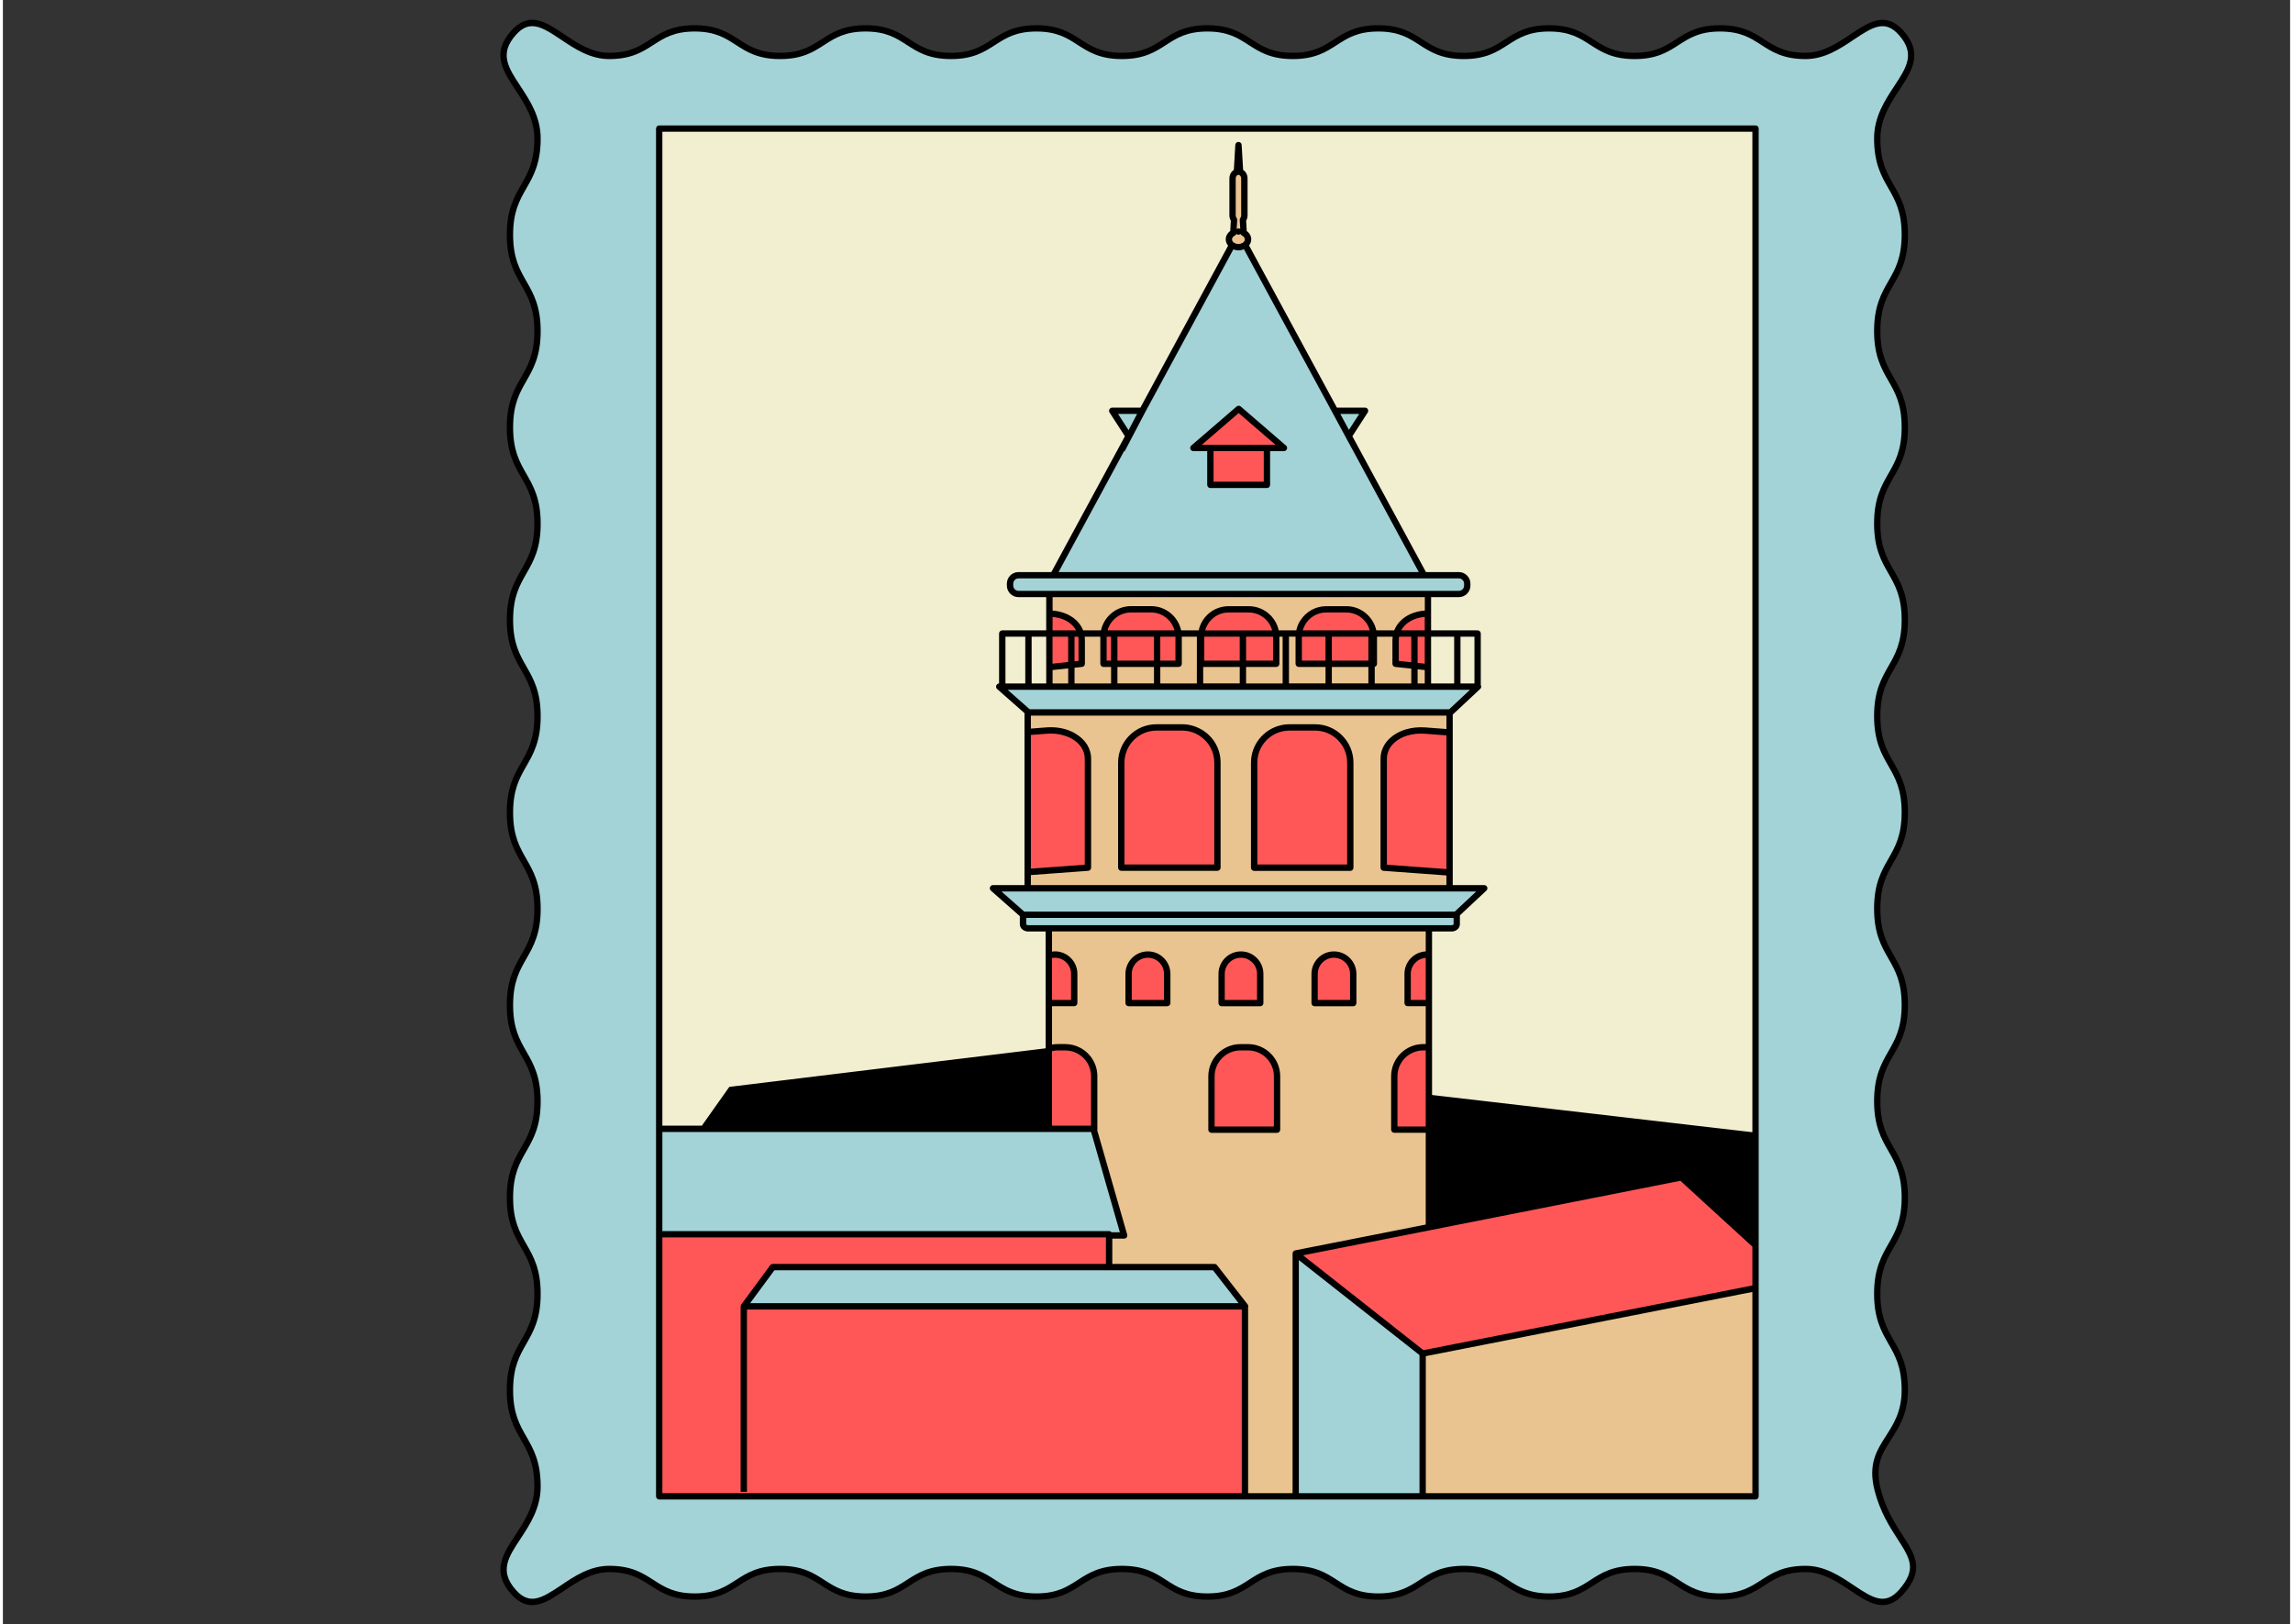 <svg xmlns="http://www.w3.org/2000/svg" xmlns:xlink="http://www.w3.org/1999/xlink" width="559" zoomAndPan="magnify" viewBox="0 0 419.25 297.75" height="396" preserveAspectRatio="xMidYMid meet" version="1.0"><rect x="0" y="0" width="419.25" height="297.75" fill="#333333" stroke="none"/><path fill="#a3d3d7" d="M 347.984 291.863 C 342.785 297.723 338.266 287.66 330.434 287.66 C 322.602 287.66 322.602 292.719 314.77 292.719 C 306.938 292.719 306.938 287.66 299.105 287.66 C 291.273 287.66 291.273 292.719 283.441 292.719 C 275.613 292.719 275.613 287.66 267.781 287.66 C 259.949 287.66 259.949 292.719 252.117 292.719 C 244.285 292.719 244.285 287.66 236.453 287.66 C 228.621 287.66 228.621 292.719 220.789 292.719 C 212.957 292.719 212.957 287.66 205.125 287.66 C 197.297 287.66 197.297 292.719 189.465 292.719 C 181.633 292.719 181.633 287.66 173.801 287.66 C 165.969 287.66 165.969 292.719 158.137 292.719 C 150.305 292.719 150.305 287.66 142.473 287.66 C 134.641 287.66 134.641 292.719 126.809 292.719 C 118.98 292.719 118.98 287.66 111.141 287.66 C 103.305 287.66 98.785 297.727 93.586 291.871 C 87.727 285.266 98 281.367 98 272.539 C 98 263.711 92.945 263.711 92.945 254.887 C 92.945 246.059 98 246.059 98 237.234 C 98 228.406 92.945 228.406 92.945 219.586 C 92.945 210.754 98 210.754 98 201.934 C 98 193.105 92.945 193.105 92.945 184.281 C 92.945 175.453 98 175.453 98 166.629 C 98 157.809 92.945 157.809 92.945 148.98 C 92.945 140.148 98 140.148 98 131.328 C 98 122.5 92.945 122.5 92.945 113.676 C 92.945 104.848 98 104.848 98 96.02 C 98 87.191 92.945 87.191 92.945 78.363 C 92.945 69.531 98 69.531 98 60.703 C 98 51.875 92.945 51.875 92.945 43.047 C 92.945 34.219 98 34.219 98 25.391 C 98 16.562 87.727 12.656 93.586 6.055 C 98.785 0.195 103.305 10.254 111.137 10.254 C 118.969 10.254 118.969 5.199 126.797 5.199 C 134.629 5.199 134.629 10.254 142.461 10.254 C 150.293 10.254 150.293 5.199 158.125 5.199 C 165.957 5.199 165.957 10.254 173.789 10.254 C 181.621 10.254 181.621 5.199 189.453 5.199 C 197.285 5.199 197.285 10.254 205.113 10.254 C 212.945 10.254 212.945 5.199 220.777 5.199 C 228.609 5.199 228.609 10.254 236.441 10.254 C 244.273 10.254 244.273 5.199 252.105 5.199 C 259.938 5.199 259.938 10.254 267.77 10.254 C 275.602 10.254 275.602 5.199 283.43 5.199 C 291.262 5.199 291.262 10.254 299.094 10.254 C 306.926 10.254 306.926 5.199 314.758 5.199 C 322.59 5.199 322.59 10.254 330.426 10.254 C 338.258 10.254 342.785 0.188 347.984 6.047 C 353.84 12.648 343.57 16.551 343.57 25.379 C 343.57 34.207 348.625 34.207 348.625 43.031 C 348.625 51.859 343.57 51.859 343.57 60.68 C 343.57 69.512 348.625 69.512 348.625 78.332 C 348.625 87.16 343.57 87.16 343.57 95.984 C 343.57 104.812 348.625 104.812 348.625 113.637 C 348.625 122.465 343.57 122.465 343.57 131.285 C 343.57 140.109 348.625 140.109 348.625 148.938 C 348.625 157.766 343.57 157.766 343.57 166.59 C 343.57 175.418 348.625 175.418 348.625 184.242 C 348.625 193.07 343.57 193.07 343.57 201.898 C 343.57 210.727 348.625 210.727 348.625 219.555 C 348.625 228.383 343.57 228.383 343.57 237.211 C 343.57 246.039 348.625 246.039 348.625 254.871 C 348.625 263.699 341.465 264.598 343.648 273.156 C 346.195 283.145 353.848 285.262 347.984 291.863 Z M 347.984 291.863 " fill-opacity="1" fill-rule="nonzero"/><path fill="#f2eed0" d="M 221.336 82.129 L 218.215 82.129 L 226.52 74.969 L 234.82 82.129 L 231.699 82.129 L 231.699 88.898 L 221.336 88.898 Z M 321.258 23.578 L 321.258 274.336 L 260.246 274.336 L 260.246 248.152 L 248.336 238.77 L 240.992 232.988 L 236.969 229.82 L 236.969 274.336 L 120.305 274.336 L 120.305 226.285 L 202.773 226.285 L 202.773 226.512 L 205.527 226.512 L 199.914 206.961 L 120.305 206.961 L 120.305 23.578 Z M 184.613 107.352 C 184.613 108.207 185.305 108.898 186.156 108.898 L 266.867 108.898 C 267.723 108.898 268.414 108.207 268.414 107.352 L 268.414 107.004 C 268.414 106.148 267.723 105.457 266.867 105.457 L 260.5 105.457 L 246.691 79.953 L 249.688 75.309 L 244.176 75.309 L 227.711 44.906 C 227.395 45.164 226.961 45.32 226.484 45.32 C 226.031 45.32 225.617 45.176 225.305 44.941 L 208.855 75.316 L 203.344 75.316 L 206.34 79.961 L 192.531 105.465 L 186.164 105.465 C 185.309 105.465 184.617 106.156 184.617 107.008 L 184.613 107.008 Z M 182.637 125.887 L 188 130.625 L 265.328 130.625 L 270.395 125.887 Z M 227.711 239.508 L 222.098 232.312 L 141.125 232.312 L 135.82 239.508 Z M 271.543 162.859 L 181.5 162.859 L 187 167.719 L 187 169.441 C 187 169.863 187.414 170.203 187.93 170.203 L 265.566 170.203 C 266.078 170.203 266.496 169.863 266.496 169.441 L 266.496 167.578 Z M 271.543 162.859 " fill-opacity="1" fill-rule="nonzero"/><path fill="#e9c490" d="M 261.391 225 L 242.25 228.777 L 236.969 229.82 L 236.969 274.34 L 225.281 274.34 L 225.281 239.508 L 227.699 239.508 L 222.09 232.312 L 202.781 232.312 L 202.781 226.52 L 205.535 226.52 L 199.961 207.125 L 199.914 206.965 L 191.723 206.965 L 191.723 170.203 L 261.391 170.203 Z M 265.184 162.859 L 187.848 162.859 L 187.848 159.887 L 198.887 159.082 L 198.887 139.098 C 198.887 135.93 195.488 133.629 191.301 133.949 L 187.844 134.211 L 187.844 130.629 L 265.176 130.629 L 265.176 134.32 C 264.961 134.281 264.734 134.262 264.516 134.246 L 260.68 133.953 C 256.492 133.637 253.098 135.938 253.098 139.105 L 253.098 159.086 L 265.176 159.969 L 265.176 162.859 Z M 222.625 139.824 C 222.625 136.262 219.738 133.367 216.176 133.367 L 211.453 133.367 C 207.891 133.367 205 136.262 205 139.824 L 205 159.082 L 222.625 159.082 Z M 246.988 139.824 C 246.988 136.262 244.094 133.367 240.531 133.367 L 235.812 133.367 C 232.246 133.367 229.359 136.262 229.359 139.824 L 229.359 159.082 L 246.988 159.082 Z M 261.211 125.887 L 191.828 125.887 L 191.828 122.324 L 197.754 121.695 L 197.754 117.324 C 197.754 114.543 195.191 112.523 191.828 112.492 L 191.828 108.906 L 261.215 108.906 L 261.215 112.492 C 257.855 112.52 255.289 114.535 255.289 117.324 L 255.289 121.695 L 261.215 122.324 Z M 215.508 116.758 C 215.508 113.973 213.254 111.711 210.473 111.711 L 206.781 111.711 C 204 111.711 201.734 113.965 201.734 116.758 L 201.734 121.695 L 215.508 121.695 Z M 233.402 116.758 C 233.402 113.973 231.148 111.711 228.367 111.711 L 224.676 111.711 C 221.895 111.711 219.641 113.965 219.641 116.758 L 219.641 121.695 L 233.41 121.695 Z M 251.297 116.758 C 251.297 113.973 249.043 111.711 246.254 111.711 L 242.566 111.711 C 239.781 111.711 237.523 113.965 237.523 116.758 L 237.523 121.695 L 251.293 121.695 Z M 224.73 43.891 C 224.73 43.379 225.066 42.93 225.566 42.676 C 225.559 42.68 225.547 42.68 225.535 42.688 L 225.676 40.309 C 225.508 40.09 225.402 39.805 225.402 39.484 L 225.402 32.719 C 225.402 32.145 225.738 31.656 226.191 31.535 L 226.484 26.598 L 226.773 31.535 C 227.227 31.66 227.562 32.145 227.562 32.719 L 227.562 39.48 C 227.562 39.797 227.461 40.082 227.293 40.305 L 227.43 42.688 C 227.418 42.68 227.406 42.68 227.395 42.676 C 227.902 42.926 228.238 43.379 228.238 43.891 C 228.238 44.293 228.035 44.652 227.711 44.914 C 227.391 45.168 226.961 45.324 226.484 45.324 C 226.023 45.324 225.617 45.18 225.305 44.949 C 224.957 44.68 224.73 44.309 224.73 43.891 Z M 226.484 42.453 C 226.488 42.453 226.488 42.453 226.484 42.453 C 226.488 42.453 226.488 42.453 226.484 42.453 Z M 307.953 238.777 L 261.391 247.938 L 260.246 248.164 L 260.246 274.348 L 321.266 274.348 L 321.266 236.168 Z M 307.953 238.777 " fill-opacity="1" fill-rule="nonzero"/><path fill="#ff5757" d="M 211.461 133.367 L 216.176 133.367 C 219.746 133.367 222.633 136.258 222.633 139.824 L 222.633 159.082 L 205.004 159.082 L 205.004 139.824 C 205.004 136.258 207.891 133.367 211.461 133.367 Z M 198.887 139.098 C 198.887 135.938 195.488 133.629 191.305 133.941 L 187.855 134.203 L 187.855 159.887 L 198.895 159.074 Z M 265.184 134.316 C 264.969 134.281 264.742 134.258 264.52 134.238 L 260.688 133.949 C 256.496 133.629 253.105 135.938 253.105 139.105 L 253.105 159.086 L 265.184 159.977 Z M 229.359 139.824 L 229.359 159.082 L 246.988 159.082 L 246.988 139.824 C 246.988 136.258 244.098 133.367 240.531 133.367 L 235.812 133.367 C 232.246 133.367 229.359 136.258 229.359 139.824 Z M 215.508 116.758 C 215.508 113.973 213.25 111.711 210.465 111.711 L 206.777 111.711 C 203.992 111.711 201.734 113.973 201.734 116.758 L 201.734 121.695 L 215.504 121.695 L 215.504 116.758 Z M 197.754 121.695 L 197.754 117.32 C 197.754 114.531 195.188 112.52 191.828 112.492 L 191.828 122.324 Z M 261.211 112.492 C 257.852 112.523 255.281 114.535 255.281 117.32 L 255.281 121.695 L 261.211 122.324 Z M 233.402 116.758 C 233.402 113.973 231.145 111.711 228.359 111.711 L 224.672 111.711 C 221.887 111.711 219.629 113.973 219.629 116.758 L 219.629 121.695 L 233.398 121.695 Z M 251.297 116.758 C 251.297 113.973 249.039 111.711 246.254 111.711 L 242.566 111.711 C 239.781 111.711 237.523 113.973 237.523 116.758 L 237.523 121.695 L 251.293 121.695 Z M 221.336 88.898 L 231.699 88.898 L 231.699 82.129 L 234.82 82.129 L 226.52 74.969 L 218.215 82.129 L 221.336 82.129 Z M 307.664 215.852 L 261.391 224.996 L 242.258 228.777 L 236.977 229.824 L 240.996 232.992 L 248.34 238.777 L 260.25 248.156 L 261.395 247.93 L 307.961 238.77 L 321.266 236.156 L 321.266 228.301 Z M 135.82 239.508 L 141.125 232.312 L 202.785 232.312 L 202.785 226.285 L 120.305 226.285 L 120.305 274.34 L 228.039 274.34 L 228.039 239.508 Z M 228.238 192.004 L 226.852 192.004 C 223.914 192.004 221.535 194.391 221.535 197.324 L 221.535 207.117 L 233.555 207.117 L 233.555 197.324 C 233.555 194.391 231.18 192.004 228.238 192.004 Z M 191.723 206.961 L 199.914 206.961 L 199.961 207.117 L 200.043 207.117 L 200.043 197.324 C 200.043 195.273 198.883 193.488 197.184 192.605 C 196.453 192.223 195.617 192.004 194.734 192.004 L 193.344 192.004 C 192.781 192.004 192.242 192.094 191.73 192.254 L 191.73 206.961 Z M 255.039 197.328 L 255.039 207.125 L 261.391 207.125 L 261.391 192.012 L 260.359 192.012 C 257.422 192.004 255.039 194.391 255.039 197.328 Z M 230.477 178.551 C 230.477 176.594 228.891 175.012 226.938 175.012 C 224.984 175.012 223.398 176.598 223.398 178.551 L 223.398 183.91 L 230.48 183.91 L 230.48 178.551 Z M 206.348 178.551 L 206.348 183.91 L 213.43 183.91 L 213.43 178.551 C 213.43 176.594 211.844 175.012 209.891 175.012 C 207.934 175.004 206.348 176.594 206.348 178.551 Z M 196.379 178.551 C 196.379 176.594 194.793 175.012 192.832 175.012 C 192.445 175.012 192.066 175.074 191.723 175.188 L 191.723 183.902 L 196.379 183.902 Z M 243.984 175.004 C 242.023 175.004 240.445 176.594 240.445 178.547 L 240.445 183.902 L 247.527 183.902 L 247.527 178.547 C 247.52 176.594 245.934 175.004 243.984 175.004 Z M 261.391 175.027 C 261.273 175.016 261.152 175.012 261.027 175.012 C 259.07 175.012 257.492 176.594 257.492 178.551 L 257.492 183.91 L 261.391 183.91 Z M 261.391 175.027 " fill-opacity="1" fill-rule="nonzero"/><path fill="#000000" d="M 321.258 22.996 L 120.305 22.996 C 119.984 22.996 119.723 23.258 119.723 23.578 L 119.723 274.34 C 119.723 274.66 119.984 274.922 120.305 274.922 L 321.258 274.922 C 321.578 274.922 321.84 274.66 321.84 274.34 L 321.84 23.578 C 321.84 23.25 321.586 22.996 321.258 22.996 Z M 120.883 24.156 L 320.68 24.156 L 320.68 207.582 L 261.965 200.758 L 261.965 170.781 L 265.562 170.781 C 266.398 170.781 267.07 170.176 267.07 169.438 L 267.07 167.82 L 271.93 163.281 C 272.102 163.121 272.16 162.863 272.074 162.645 C 271.984 162.422 271.77 162.277 271.531 162.277 L 265.758 162.277 L 265.758 131.012 L 270.789 126.312 C 270.965 126.148 271.023 125.895 270.934 125.672 C 270.922 125.648 270.91 125.633 270.898 125.609 L 270.898 116.152 C 270.898 115.832 270.637 115.57 270.32 115.57 L 261.789 115.57 L 261.789 109.484 L 266.875 109.484 C 268.047 109.484 269 108.531 269 107.359 L 269 107.008 C 269 105.836 268.047 104.883 266.875 104.883 L 260.848 104.883 L 247.363 79.984 L 250.176 75.629 C 250.293 75.449 250.297 75.223 250.199 75.039 C 250.102 74.852 249.902 74.734 249.688 74.734 L 244.523 74.734 L 228.426 45.008 C 228.68 44.68 228.824 44.293 228.824 43.891 C 228.824 43.285 228.523 42.734 228 42.355 L 227.891 40.461 C 228.059 40.172 228.152 39.828 228.152 39.48 L 228.152 32.719 C 228.152 32.055 227.832 31.469 227.336 31.156 L 227.066 26.562 C 227.047 26.258 226.793 26.02 226.484 26.02 C 226.176 26.02 225.922 26.258 225.902 26.562 L 225.637 31.148 C 225.141 31.465 224.82 32.055 224.82 32.719 L 224.82 39.48 C 224.82 39.828 224.914 40.172 225.082 40.465 L 224.973 42.355 C 224.449 42.734 224.148 43.285 224.148 43.891 C 224.148 44.309 224.305 44.715 224.582 45.051 L 208.508 74.734 L 203.344 74.734 C 203.129 74.734 202.938 74.852 202.832 75.039 C 202.727 75.223 202.738 75.449 202.855 75.629 L 205.668 79.984 L 192.184 104.883 L 186.156 104.883 C 184.984 104.883 184.031 105.836 184.031 107.008 L 184.031 107.359 C 184.031 108.531 184.984 109.484 186.156 109.484 L 191.242 109.484 L 191.242 115.57 L 183.184 115.57 C 182.863 115.57 182.602 115.832 182.602 116.152 L 182.602 125.312 C 182.375 125.324 182.172 125.469 182.09 125.684 C 182.004 125.91 182.066 126.168 182.246 126.324 L 187.262 130.746 L 187.262 134.203 C 187.262 134.211 187.262 134.215 187.262 134.215 L 187.262 159.871 C 187.262 159.875 187.262 159.883 187.262 159.883 L 187.262 162.27 L 181.492 162.27 C 181.25 162.27 181.035 162.422 180.945 162.648 C 180.859 162.875 180.922 163.133 181.102 163.289 L 186.406 167.973 L 186.406 169.438 C 186.406 170.176 187.086 170.781 187.918 170.781 L 191.133 170.781 L 191.133 192.203 L 133.156 199.27 L 128.125 206.379 L 120.883 206.379 Z M 187.93 169.625 C 187.715 169.625 187.582 169.508 187.582 169.441 L 187.574 168.297 L 265.914 168.297 L 265.914 169.441 C 265.914 169.508 265.777 169.625 265.566 169.625 Z M 192.305 175.645 C 192.48 175.617 192.652 175.594 192.832 175.594 C 194.465 175.594 195.797 176.918 195.797 178.551 L 195.797 183.328 L 192.305 183.328 Z M 192.305 192.715 C 192.648 192.641 192.988 192.586 193.34 192.586 L 194.727 192.586 C 195.5 192.586 196.23 192.766 196.91 193.121 C 198.484 193.941 199.461 195.551 199.461 197.324 L 199.461 206.379 L 192.305 206.379 Z M 268.926 126.469 L 265.102 130.043 L 188.219 130.043 L 184.176 126.469 Z M 183.77 125.305 L 183.77 116.734 L 187.406 116.734 L 187.406 125.305 Z M 209.375 75.59 L 225.547 45.723 C 225.844 45.836 226.164 45.902 226.488 45.902 C 226.84 45.902 227.176 45.824 227.488 45.703 L 243.676 75.59 L 247.16 82.039 L 247.168 82.035 L 259.535 104.883 L 193.508 104.883 L 205.523 82.699 L 205.621 82.75 Z M 206.336 78.875 L 204.414 75.891 L 207.898 75.891 Z M 226.809 41.984 C 226.734 41.93 226.645 41.891 226.547 41.879 C 226.523 41.879 226.5 41.875 226.477 41.875 C 226.355 41.875 226.246 41.918 226.152 41.984 L 226.25 40.332 C 226.258 40.195 226.215 40.055 226.129 39.945 C 226.031 39.816 225.977 39.652 225.977 39.473 L 225.977 32.719 C 225.977 32.387 226.164 32.145 226.344 32.09 C 226.391 32.078 226.438 32.055 226.477 32.035 C 226.52 32.055 226.566 32.074 226.613 32.09 C 226.793 32.145 226.977 32.387 226.977 32.719 L 226.984 39.48 C 226.984 39.652 226.93 39.82 226.832 39.949 C 226.746 40.059 226.703 40.199 226.711 40.34 Z M 226.102 42.883 C 226.188 42.965 226.305 43.023 226.43 43.035 C 226.438 43.035 226.441 43.035 226.441 43.035 L 226.484 43.035 C 226.629 43.035 226.758 42.977 226.855 42.891 C 226.906 43.012 227 43.121 227.129 43.188 C 227.453 43.348 227.652 43.609 227.652 43.883 C 227.652 44.164 227.461 44.359 227.344 44.453 C 227.109 44.633 226.793 44.727 226.473 44.727 C 226.172 44.727 225.867 44.645 225.641 44.477 C 225.512 44.383 225.297 44.18 225.297 43.891 C 225.297 43.617 225.492 43.359 225.816 43.191 C 225.961 43.129 226.047 43.012 226.102 42.883 Z M 245.152 75.891 L 248.617 75.891 L 246.73 78.82 Z M 266.875 106.043 C 267.406 106.043 267.84 106.477 267.84 107.008 L 267.84 107.359 C 267.84 107.895 267.406 108.324 266.875 108.324 L 186.164 108.324 C 185.629 108.324 185.199 107.895 185.199 107.359 L 185.199 107.008 C 185.199 106.477 185.629 106.043 186.164 106.043 Z M 261.789 116.734 L 266.02 116.734 L 266.02 125.305 L 261.789 125.305 Z M 259.32 121.539 L 259.32 116.734 L 260.629 116.734 L 260.629 121.68 Z M 260.629 122.848 L 260.629 125.305 L 259.32 125.305 L 259.32 122.715 Z M 256.316 115.57 C 256.766 114.75 257.52 114.066 258.531 113.617 C 259.164 113.34 259.871 113.172 260.629 113.105 L 260.629 115.57 Z M 255.227 122.277 L 258.16 122.586 L 258.16 125.305 L 251.461 125.305 L 251.461 122.25 C 251.699 122.18 251.879 121.965 251.879 121.703 L 251.879 116.738 L 254.75 116.738 C 254.727 116.93 254.703 117.121 254.703 117.324 L 254.703 121.703 C 254.703 122 254.93 122.25 255.227 122.277 Z M 255.871 121.172 L 255.871 117.324 C 255.871 117.121 255.887 116.93 255.918 116.734 L 258.16 116.734 L 258.16 121.418 Z M 258.066 112.555 C 258.059 112.555 258.059 112.559 258.055 112.559 C 256.586 113.207 255.539 114.281 255.039 115.57 L 251.746 115.57 C 251.688 115.305 251.605 115.047 251.512 114.793 C 251.484 114.715 251.461 114.641 251.43 114.57 C 251.383 114.461 251.32 114.355 251.27 114.25 C 250.32 112.355 248.398 111.137 246.254 111.137 L 242.566 111.137 C 240.637 111.137 238.871 112.129 237.844 113.734 C 237.766 113.852 237.691 113.953 237.625 114.078 C 237.371 114.547 237.195 115.055 237.086 115.57 L 233.863 115.57 C 233.855 115.531 233.844 115.496 233.832 115.461 C 233.242 112.945 230.969 111.137 228.367 111.137 L 224.676 111.137 C 222.992 111.137 221.41 111.879 220.336 113.184 C 219.762 113.879 219.371 114.699 219.188 115.57 L 215.969 115.57 C 215.422 113.035 213.168 111.129 210.477 111.129 L 206.789 111.129 C 204.094 111.129 201.832 113.035 201.285 115.57 L 198.012 115.57 C 197.68 114.715 197.102 113.949 196.309 113.34 C 196.219 113.27 196.121 113.211 196.027 113.148 C 195.023 112.461 193.785 112.047 192.414 111.945 L 192.414 109.484 L 260.641 109.484 L 260.641 111.938 L 260.629 111.938 C 259.703 112.008 258.844 112.219 258.066 112.555 Z M 243.598 121.117 L 243.598 116.734 L 250.297 116.734 L 250.297 121.117 Z M 250.297 122.277 L 250.297 125.301 L 243.598 125.301 L 243.598 122.277 Z M 238.273 115.57 C 238.348 115.293 238.453 115.02 238.586 114.758 C 238.609 114.715 238.621 114.672 238.645 114.629 C 239.039 113.91 239.609 113.328 240.281 112.922 C 240.961 112.512 241.746 112.293 242.566 112.293 L 246.254 112.293 C 248.051 112.293 249.664 113.363 250.363 115.02 C 250.438 115.199 250.496 115.387 250.547 115.57 Z M 237.527 122.277 L 242.441 122.277 L 242.441 125.301 L 235.738 125.301 L 235.738 116.727 L 236.945 116.727 L 236.945 121.691 C 236.945 122.023 237.203 122.277 237.527 122.277 Z M 238.109 121.117 L 238.109 116.734 L 242.438 116.734 L 242.438 121.117 Z M 220.215 121.117 L 220.215 116.734 L 226.711 116.734 L 226.715 121.117 Z M 226.715 122.277 L 226.715 125.301 L 220.016 125.301 L 220.016 122.277 Z M 220.383 115.578 C 220.527 115.047 220.773 114.547 221.098 114.105 C 221.145 114.047 221.184 113.984 221.238 113.926 C 221.25 113.914 221.254 113.902 221.266 113.898 C 222.113 112.875 223.352 112.297 224.676 112.297 L 228.367 112.297 C 230.375 112.297 232.137 113.66 232.664 115.578 Z M 232.82 116.734 L 232.82 121.117 L 227.879 121.117 L 227.879 116.734 Z M 227.879 122.285 L 233.402 122.285 C 233.723 122.285 233.984 122.023 233.984 121.703 L 233.984 116.738 L 234.578 116.738 L 234.578 125.305 L 227.879 125.305 Z M 204.297 121.117 L 204.297 116.734 L 210.996 116.734 L 210.996 121.117 Z M 210.996 122.277 L 210.996 125.301 L 204.297 125.301 L 204.297 122.277 Z M 202.484 115.57 C 203.008 113.688 204.73 112.293 206.777 112.293 L 210.465 112.293 C 212.512 112.293 214.242 113.684 214.758 115.57 Z M 192.41 122.848 L 195.273 122.547 L 195.273 125.305 L 192.41 125.305 Z M 192.402 121.68 L 192.402 116.734 L 195.266 116.734 L 195.266 121.379 Z M 192.402 115.57 L 192.41 113.117 C 193.648 113.223 194.746 113.613 195.594 114.262 C 195.609 114.273 195.629 114.293 195.641 114.305 C 196.098 114.672 196.465 115.102 196.719 115.57 Z M 196.43 116.734 L 197.113 116.734 C 197.145 116.926 197.168 117.121 197.168 117.324 L 197.168 121.172 L 196.43 121.25 Z M 196.434 122.422 L 197.812 122.277 C 198.109 122.25 198.336 122 198.336 121.703 L 198.336 117.324 C 198.336 117.129 198.324 116.93 198.301 116.734 L 201.16 116.734 L 201.16 121.695 C 201.16 121.859 201.223 122.004 201.332 122.109 C 201.438 122.215 201.582 122.285 201.746 122.285 L 203.133 122.285 L 203.133 125.305 L 196.434 125.305 Z M 202.32 121.117 L 202.32 116.734 L 203.129 116.734 L 203.129 121.117 Z M 212.152 116.734 L 214.93 116.734 L 214.93 121.117 L 212.152 121.117 Z M 212.156 122.285 L 215.516 122.285 C 215.836 122.285 216.098 122.023 216.098 121.703 L 216.098 116.738 L 218.859 116.738 L 218.855 125.305 L 212.156 125.305 Z M 188.57 125.305 L 188.57 116.734 L 191.242 116.734 L 191.246 122.332 L 191.246 125.305 Z M 267.18 125.305 L 267.18 116.734 L 269.738 116.734 L 269.738 125.305 Z M 264.566 133.656 L 260.734 133.367 C 259.496 133.273 258.309 133.398 257.23 133.711 C 257.188 133.723 257.148 133.727 257.105 133.738 C 256.996 133.773 256.891 133.82 256.781 133.855 C 256.621 133.914 256.457 133.965 256.301 134.031 C 256.16 134.09 256.039 134.156 255.906 134.223 C 255.789 134.281 255.66 134.332 255.551 134.395 C 255.066 134.664 254.625 134.984 254.23 135.344 C 253.117 136.379 252.523 137.68 252.523 139.098 L 252.523 159.082 C 252.523 159.125 252.539 159.168 252.547 159.207 C 252.551 159.23 252.551 159.254 252.559 159.277 L 252.559 159.285 C 252.559 159.289 252.559 159.289 252.559 159.297 C 252.57 159.324 252.594 159.348 252.609 159.375 C 252.617 159.387 252.621 159.398 252.633 159.41 C 252.645 159.43 252.652 159.445 252.664 159.457 C 252.668 159.465 252.676 159.469 252.68 159.48 C 252.699 159.5 252.715 159.504 252.734 159.516 C 252.762 159.547 252.797 159.57 252.832 159.59 C 252.832 159.59 252.832 159.59 252.836 159.598 C 252.848 159.602 252.855 159.602 252.867 159.609 C 252.883 159.613 252.906 159.621 252.926 159.625 C 252.973 159.645 253.012 159.66 253.059 159.66 L 260.215 160.184 L 264.598 160.504 L 264.598 162.277 L 188.43 162.277 L 188.43 160.434 L 191.41 160.215 L 191.48 160.207 L 198.934 159.66 C 199.234 159.637 199.473 159.387 199.473 159.082 L 199.473 139.094 C 199.473 137.203 198.406 135.543 196.551 134.473 C 196.445 134.414 196.348 134.344 196.238 134.285 C 194.793 133.543 193.078 133.223 191.266 133.363 L 189.316 133.512 L 189.277 133.52 L 188.43 133.582 L 188.43 131.207 L 264.602 131.207 L 264.602 133.664 C 264.59 133.664 264.578 133.656 264.566 133.656 Z M 264.602 134.828 L 264.602 159.336 L 260.309 159.023 L 253.691 158.539 L 253.691 139.098 C 253.691 138.012 254.156 137.004 255.027 136.191 C 256.336 134.977 258.438 134.355 260.645 134.523 L 264.48 134.816 C 264.52 134.82 264.562 134.828 264.602 134.828 Z M 188.43 159.254 L 188.43 134.738 L 189.398 134.676 L 189.441 134.668 L 191.348 134.523 C 192.852 134.406 194.27 134.652 195.477 135.215 L 195.703 135.32 C 197.359 136.176 198.305 137.547 198.305 139.094 L 198.305 158.535 L 191.324 159.047 Z M 270.07 163.445 L 266.117 167.141 L 187.223 167.141 L 183.039 163.445 Z M 120.883 207.543 L 191.711 207.543 C 191.719 207.543 191.719 207.543 191.719 207.543 L 199.469 207.543 L 200.062 209.609 L 204.742 225.93 L 203.211 225.93 C 203.105 225.797 202.949 225.711 202.762 225.711 L 120.883 225.711 Z M 221.809 232.895 L 224.312 236.102 L 224.742 236.66 L 226.508 238.926 L 136.973 238.926 L 141.418 232.895 Z M 120.883 226.871 L 202.191 226.871 L 202.191 231.73 L 141.121 231.73 C 140.934 231.73 140.762 231.82 140.648 231.969 L 135.344 239.164 C 135.27 239.27 135.234 239.387 135.234 239.508 L 135.23 239.508 L 135.23 273.516 L 136.391 273.516 L 136.391 240.09 L 227.09 240.09 L 227.09 273.758 L 120.883 273.758 Z M 236.785 229.273 C 236.762 229.277 236.742 229.289 236.719 229.297 C 236.719 229.297 236.715 229.297 236.715 229.301 C 236.711 229.309 236.699 229.309 236.691 229.312 C 236.68 229.32 236.668 229.324 236.656 229.336 C 236.645 229.348 236.633 229.359 236.621 229.371 C 236.617 229.379 236.609 229.379 236.609 229.383 C 236.598 229.395 236.582 229.402 236.57 229.414 C 236.562 229.418 236.559 229.43 236.551 229.438 C 236.547 229.449 236.535 229.453 236.527 229.461 C 236.527 229.461 236.527 229.461 236.523 229.465 C 236.516 229.473 236.516 229.477 236.512 229.488 C 236.5 229.504 236.488 229.527 236.477 229.551 C 236.465 229.574 236.449 229.594 236.441 229.617 C 236.438 229.629 236.438 229.641 236.43 229.652 C 236.426 229.664 236.426 229.676 236.418 229.691 C 236.414 229.715 236.414 229.738 236.414 229.762 C 236.414 229.785 236.402 229.801 236.402 229.824 L 236.402 273.758 L 228.25 273.758 L 228.25 239.91 C 228.25 239.863 228.234 239.816 228.223 239.77 C 228.223 239.766 228.227 239.766 228.227 239.758 C 228.234 239.754 228.234 239.746 228.234 239.734 C 228.238 239.723 228.238 239.719 228.242 239.707 C 228.262 239.664 228.273 239.617 228.277 239.578 C 228.277 239.57 228.277 239.566 228.277 239.566 L 228.277 239.527 C 228.277 239.52 228.285 239.516 228.285 239.504 C 228.285 239.496 228.277 239.492 228.277 239.484 C 228.277 239.445 228.273 239.41 228.262 239.367 C 228.262 239.355 228.254 239.344 228.25 239.332 C 228.242 239.316 228.238 239.293 228.234 239.277 C 228.215 239.23 228.188 239.184 228.156 239.141 L 226.281 236.734 L 225.652 235.934 L 222.543 231.945 C 222.434 231.809 222.266 231.727 222.086 231.727 L 203.355 231.727 L 203.355 227.094 L 205.527 227.094 C 205.707 227.094 205.883 227.008 205.992 226.859 C 206.102 226.715 206.137 226.523 206.086 226.348 L 201.184 209.285 L 200.594 207.234 C 200.602 207.191 200.617 207.156 200.617 207.113 L 200.617 197.316 C 200.617 195.109 199.402 193.105 197.445 192.086 C 196.617 191.652 195.676 191.418 194.727 191.418 L 193.34 191.418 C 192.988 191.418 192.641 191.453 192.305 191.512 L 192.305 184.48 L 196.379 184.48 C 196.695 184.48 196.957 184.219 196.957 183.898 L 196.957 178.539 C 196.957 176.266 195.109 174.418 192.832 174.418 C 192.652 174.418 192.48 174.438 192.305 174.461 L 192.305 170.773 L 260.809 170.773 L 260.809 174.43 C 258.641 174.547 256.91 176.344 256.91 178.539 L 256.91 183.898 C 256.91 184.219 257.172 184.48 257.492 184.48 L 260.809 184.48 L 260.809 191.418 L 260.359 191.418 C 257.105 191.418 254.465 194.062 254.465 197.316 L 254.465 207.113 C 254.465 207.43 254.727 207.691 255.043 207.691 L 260.809 207.691 L 260.809 224.512 L 249.434 226.762 L 236.859 229.242 C 236.832 229.25 236.809 229.262 236.785 229.273 Z M 260.809 175.617 L 260.809 183.328 L 258.07 183.328 L 258.07 178.551 C 258.07 176.992 259.281 175.73 260.809 175.617 Z M 260.809 192.586 L 260.809 206.535 L 255.625 206.535 L 255.625 197.324 C 255.625 194.707 257.754 192.586 260.359 192.586 Z M 259.664 273.758 L 237.551 273.758 L 237.551 231.023 L 259.664 248.441 Z M 320.68 273.766 L 260.824 273.766 L 260.824 248.641 L 320.68 236.871 Z M 320.68 235.684 L 260.395 247.539 L 238.324 230.152 L 249.652 227.914 L 261.5 225.578 C 261.504 225.578 261.504 225.57 261.512 225.57 L 307.488 216.488 L 320.68 228.562 Z M 223.395 184.492 L 230.477 184.492 C 230.793 184.492 231.055 184.23 231.055 183.91 L 231.055 178.551 C 231.055 176.277 229.207 174.43 226.938 174.43 C 224.664 174.43 222.816 176.277 222.816 178.551 L 222.816 183.91 C 222.812 184.23 223.074 184.492 223.395 184.492 Z M 223.969 178.551 L 223.973 178.551 C 223.973 176.918 225.305 175.594 226.93 175.594 C 228.559 175.594 229.887 176.922 229.887 178.551 L 229.887 183.328 L 223.969 183.328 Z M 348.262 281.547 C 346.879 279.41 345.16 276.746 344.207 273.008 C 343.098 268.648 344.512 266.441 346.156 263.879 C 347.582 261.648 349.203 259.117 349.203 254.871 C 349.203 250.301 347.879 247.988 346.602 245.75 C 345.34 243.547 344.148 241.473 344.148 237.211 C 344.148 232.953 345.34 230.871 346.602 228.676 C 347.879 226.438 349.203 224.125 349.203 219.562 C 349.203 214.992 347.879 212.68 346.602 210.441 C 345.34 208.238 344.148 206.164 344.148 201.902 C 344.148 197.645 345.34 195.562 346.602 193.367 C 347.879 191.129 349.203 188.816 349.203 184.254 C 349.203 179.684 347.879 177.371 346.602 175.141 C 345.34 172.938 344.148 170.863 344.148 166.602 C 344.148 162.34 345.34 160.266 346.602 158.062 C 347.879 155.824 349.203 153.52 349.203 148.949 C 349.203 144.383 347.879 142.074 346.602 139.836 C 345.34 137.633 344.148 135.559 344.148 131.297 C 344.148 127.039 345.34 124.965 346.602 122.762 C 347.879 120.523 349.203 118.215 349.203 113.648 C 349.203 109.078 347.879 106.766 346.602 104.535 C 345.34 102.332 344.148 100.258 344.148 95.996 C 344.148 91.734 345.34 89.66 346.602 87.457 C 347.879 85.219 349.203 82.914 349.203 78.344 C 349.203 73.777 347.879 71.461 346.602 69.23 C 345.34 67.027 344.148 64.953 344.148 60.691 C 344.148 56.434 345.34 54.359 346.602 52.156 C 347.879 49.918 349.203 47.609 349.203 43.043 C 349.203 38.473 347.879 36.16 346.602 33.93 C 345.34 31.727 344.148 29.652 344.148 25.391 C 344.148 21.77 346.016 18.938 347.652 16.445 C 349.914 13.012 352.051 9.766 348.422 5.668 C 345.109 1.945 341.984 4.047 338.664 6.273 C 336.297 7.867 333.605 9.676 330.426 9.676 C 326.68 9.676 324.852 8.496 322.91 7.238 C 320.91 5.949 318.848 4.617 314.758 4.617 C 310.668 4.617 308.605 5.949 306.613 7.238 C 304.672 8.488 302.844 9.676 299.094 9.676 C 295.348 9.676 293.516 8.496 291.578 7.238 C 289.578 5.949 287.516 4.617 283.43 4.617 C 279.34 4.617 277.277 5.949 275.285 7.238 C 273.348 8.488 271.516 9.676 267.77 9.676 C 264.02 9.676 262.191 8.496 260.25 7.238 C 258.25 5.949 256.188 4.617 252.105 4.617 C 248.02 4.617 245.953 5.949 243.961 7.238 C 242.02 8.488 240.188 9.676 236.441 9.676 C 232.695 9.676 230.863 8.496 228.926 7.238 C 226.926 5.949 224.863 4.617 220.777 4.617 C 216.695 4.617 214.625 5.949 212.633 7.238 C 210.691 8.488 208.863 9.676 205.113 9.676 C 201.367 9.676 199.539 8.496 197.598 7.238 C 195.598 5.949 193.535 4.617 189.453 4.617 C 185.367 4.617 183.301 5.949 181.305 7.238 C 179.367 8.488 177.535 9.676 173.789 9.676 C 170.043 9.676 168.211 8.496 166.27 7.238 C 164.273 5.949 162.211 4.617 158.125 4.617 C 154.043 4.617 151.973 5.949 149.98 7.238 C 148.039 8.488 146.211 9.676 142.461 9.676 C 138.715 9.676 136.883 8.496 134.945 7.238 C 132.945 5.949 130.883 4.617 126.797 4.617 C 122.715 4.617 120.641 5.949 118.648 7.238 C 116.707 8.488 114.879 9.676 111.129 9.676 C 107.953 9.676 105.262 7.867 102.891 6.273 C 99.578 4.035 96.449 1.934 93.141 5.664 C 89.504 9.754 91.645 13.004 93.91 16.441 C 95.555 18.934 97.414 21.762 97.414 25.383 C 97.414 29.645 96.223 31.727 94.961 33.922 C 93.684 36.16 92.359 38.473 92.359 43.043 C 92.359 47.609 93.684 49.922 94.961 52.16 C 96.223 54.363 97.414 56.438 97.414 60.699 C 97.414 64.957 96.223 67.035 94.961 69.238 C 93.684 71.473 92.359 73.781 92.359 78.352 C 92.359 82.918 93.684 85.23 94.961 87.469 C 96.223 89.672 97.414 91.746 97.414 96.008 C 97.414 100.266 96.223 102.344 94.961 104.547 C 93.684 106.781 92.359 109.098 92.359 113.664 C 92.359 118.234 93.684 120.547 94.961 122.777 C 96.223 124.98 97.414 127.055 97.414 131.316 C 97.414 135.574 96.223 137.652 94.961 139.855 C 93.684 142.09 92.359 144.398 92.359 148.969 C 92.359 153.535 93.684 155.848 94.961 158.082 C 96.223 160.285 97.414 162.359 97.414 166.617 C 97.414 170.879 96.223 172.953 94.961 175.156 C 93.684 177.395 92.359 179.703 92.359 184.27 C 92.359 188.84 93.684 191.152 94.961 193.383 C 96.223 195.586 97.414 197.66 97.414 201.922 C 97.414 206.18 96.223 208.258 94.961 210.461 C 93.684 212.695 92.359 215.004 92.359 219.574 C 92.359 224.141 93.684 226.453 94.961 228.688 C 96.223 230.891 97.414 232.965 97.414 237.223 C 97.414 241.484 96.223 243.559 94.961 245.762 C 93.684 248 92.359 250.309 92.359 254.875 C 92.359 259.445 93.684 261.758 94.961 263.988 C 96.223 266.191 97.414 268.266 97.414 272.527 C 97.414 276.148 95.547 278.977 93.91 281.473 C 91.648 284.906 89.512 288.148 93.141 292.246 C 94.457 293.723 95.738 294.289 97.02 294.289 C 98.965 294.289 100.898 292.984 102.898 291.645 C 105.27 290.043 107.957 288.238 111.137 288.238 C 114.883 288.238 116.715 289.422 118.652 290.672 C 120.652 291.961 122.715 293.293 126.805 293.293 C 130.895 293.293 132.957 291.961 134.949 290.672 C 136.891 289.422 138.719 288.238 142.469 288.238 C 146.215 288.238 148.047 289.422 149.984 290.672 C 151.984 291.961 154.047 293.293 158.133 293.293 C 162.223 293.293 164.285 291.961 166.277 290.672 C 168.219 289.422 170.047 288.238 173.793 288.238 C 177.543 288.238 179.371 289.422 181.312 290.672 C 183.312 291.961 185.375 293.293 189.457 293.293 C 193.543 293.293 195.609 291.961 197.602 290.672 C 199.543 289.422 201.375 288.238 205.121 288.238 C 208.863 288.238 210.699 289.422 212.641 290.672 C 214.637 291.961 216.699 293.293 220.785 293.293 C 224.867 293.293 226.938 291.961 228.93 290.672 C 230.871 289.422 232.699 288.238 236.449 288.238 C 240.195 288.238 242.023 289.422 243.965 290.672 C 245.965 291.961 248.027 293.293 252.109 293.293 C 256.195 293.293 258.262 291.961 260.258 290.672 C 262.195 289.422 264.027 288.238 267.773 288.238 C 271.52 288.238 273.352 289.422 275.293 290.672 C 277.289 291.961 279.352 293.293 283.438 293.293 C 287.523 293.293 289.59 291.961 291.582 290.672 C 293.523 289.422 295.352 288.238 299.102 288.238 C 302.848 288.238 304.68 289.422 306.617 290.672 C 308.617 291.961 310.68 293.293 314.766 293.293 C 318.848 293.293 320.918 291.961 322.91 290.672 C 324.852 289.422 326.68 288.238 330.426 288.238 C 333.605 288.238 336.297 290.043 338.664 291.637 C 341.977 293.867 345.109 295.973 348.414 292.242 C 352.332 287.848 350.535 285.07 348.262 281.547 Z M 347.555 291.48 C 345.043 294.312 342.902 293.09 339.32 290.68 C 336.812 288.992 333.973 287.074 330.434 287.074 C 326.348 287.074 324.281 288.406 322.289 289.695 C 320.348 290.945 318.516 292.133 314.77 292.133 C 311.023 292.133 309.191 290.945 307.25 289.695 C 305.254 288.406 303.191 287.074 299.105 287.074 C 295.023 287.074 292.953 288.406 290.961 289.695 C 289.02 290.945 287.191 292.133 283.441 292.133 C 279.695 292.133 277.867 290.945 275.926 289.695 C 273.926 288.406 271.863 287.074 267.781 287.074 C 263.695 287.074 261.629 288.406 259.633 289.695 C 257.695 290.945 255.863 292.133 252.117 292.133 C 248.371 292.133 246.539 290.945 244.598 289.695 C 242.602 288.406 240.539 287.074 236.453 287.074 C 232.367 287.074 230.301 288.406 228.309 289.695 C 226.367 290.945 224.539 292.133 220.789 292.133 C 217.043 292.133 215.211 290.945 213.273 289.695 C 211.273 288.406 209.211 287.074 205.125 287.074 C 201.043 287.074 198.973 288.406 196.98 289.695 C 195.039 290.945 193.211 292.133 189.465 292.133 C 185.715 292.133 183.887 290.945 181.945 289.695 C 179.945 288.406 177.883 287.074 173.801 287.074 C 169.715 287.074 167.648 288.406 165.656 289.695 C 163.715 290.945 161.883 292.133 158.137 292.133 C 154.391 292.133 152.559 290.945 150.617 289.695 C 148.621 288.406 146.559 287.074 142.473 287.074 C 138.391 287.074 136.32 288.406 134.328 289.695 C 132.387 290.945 130.559 292.133 126.809 292.133 C 123.062 292.133 121.234 290.945 119.293 289.695 C 117.293 288.406 115.23 287.074 111.141 287.074 C 107.602 287.074 104.762 288.988 102.254 290.68 C 98.672 293.086 96.531 294.312 94.02 291.48 C 90.977 288.051 92.613 285.562 94.887 282.117 C 96.617 279.484 98.582 276.504 98.582 272.531 C 98.582 267.965 97.254 265.652 95.977 263.418 C 94.719 261.215 93.527 259.141 93.527 254.883 C 93.527 250.621 94.719 248.547 95.977 246.344 C 97.254 244.105 98.582 241.797 98.582 237.23 C 98.582 232.66 97.254 230.348 95.977 228.117 C 94.719 225.914 93.527 223.84 93.527 219.578 C 93.527 215.316 94.719 213.242 95.977 211.039 C 97.254 208.805 98.582 206.496 98.582 201.926 C 98.582 197.359 97.254 195.047 95.977 192.812 C 94.719 190.609 93.527 188.535 93.527 184.277 C 93.527 180.016 94.719 177.941 95.977 175.738 C 97.254 173.5 98.582 171.191 98.582 166.625 C 98.582 162.055 97.254 159.742 95.977 157.512 C 94.719 155.309 93.527 153.234 93.527 148.973 C 93.527 144.711 94.719 142.637 95.977 140.434 C 97.254 138.199 98.582 135.891 98.582 131.32 C 98.582 126.754 97.254 124.441 95.977 122.207 C 94.719 120.004 93.527 117.93 93.527 113.672 C 93.527 109.41 94.719 107.336 95.977 105.133 C 97.254 102.895 98.582 100.586 98.582 96.02 C 98.582 91.449 97.254 89.137 95.977 86.898 C 94.719 84.695 93.527 82.621 93.527 78.363 C 93.527 74.102 94.719 72.027 95.977 69.824 C 97.254 67.586 98.582 65.273 98.582 60.703 C 98.582 56.137 97.254 53.824 95.977 51.586 C 94.719 49.383 93.527 47.309 93.527 43.047 C 93.527 38.785 94.719 36.707 95.977 34.508 C 97.254 32.273 98.582 29.957 98.582 25.391 C 98.582 21.422 96.617 18.438 94.887 15.805 C 92.609 12.355 90.969 9.859 94.016 6.43 C 95.035 5.273 96 4.797 97.027 4.797 C 98.516 4.797 100.133 5.809 102.246 7.234 C 104.758 8.918 107.598 10.836 111.137 10.836 C 115.219 10.836 117.289 9.504 119.281 8.215 C 121.223 6.965 123.051 5.781 126.797 5.781 C 130.547 5.781 132.375 6.961 134.316 8.215 C 136.316 9.504 138.379 10.836 142.461 10.836 C 146.547 10.836 148.613 9.504 150.609 8.215 C 152.547 6.965 154.379 5.781 158.125 5.781 C 161.871 5.781 163.703 6.961 165.645 8.215 C 167.641 9.504 169.703 10.836 173.789 10.836 C 177.871 10.836 179.941 9.504 181.934 8.215 C 183.875 6.965 185.703 5.781 189.453 5.781 C 193.199 5.781 195.031 6.961 196.969 8.215 C 198.969 9.504 201.031 10.836 205.113 10.836 C 209.199 10.836 211.27 9.504 213.262 8.215 C 215.199 6.965 217.031 5.781 220.777 5.781 C 224.527 5.781 226.355 6.961 228.297 8.215 C 230.297 9.504 232.359 10.836 236.441 10.836 C 240.527 10.836 242.594 9.504 244.586 8.215 C 246.527 6.965 248.359 5.781 252.105 5.781 C 255.852 5.781 257.684 6.961 259.621 8.215 C 261.621 9.504 263.684 10.836 267.77 10.836 C 271.859 10.836 273.922 9.504 275.914 8.215 C 277.855 6.965 279.684 5.781 283.43 5.781 C 287.18 5.781 289.008 6.961 290.949 8.215 C 292.949 9.504 295.012 10.836 299.094 10.836 C 303.184 10.836 305.246 9.504 307.238 8.215 C 309.18 6.965 311.012 5.781 314.758 5.781 C 318.504 5.781 320.336 6.961 322.277 8.215 C 324.273 9.504 326.336 10.836 330.426 10.836 C 333.965 10.836 336.805 8.926 339.316 7.234 C 342.895 4.828 345.039 3.602 347.547 6.43 C 350.594 9.859 348.953 12.348 346.684 15.793 C 344.953 18.426 342.988 21.41 342.988 25.379 C 342.988 29.945 344.312 32.262 345.59 34.492 C 346.852 36.695 348.043 38.77 348.043 43.031 C 348.043 47.289 346.852 49.363 345.59 51.566 C 344.312 53.805 342.988 56.113 342.988 60.68 C 342.988 65.25 344.312 67.562 345.59 69.793 C 346.852 71.996 348.043 74.074 348.043 78.332 C 348.043 82.594 346.852 84.668 345.59 86.871 C 344.312 89.109 342.988 91.414 342.988 95.984 C 342.988 100.551 344.312 102.867 345.59 105.098 C 346.852 107.301 348.043 109.375 348.043 113.637 C 348.043 117.895 346.852 119.969 345.59 122.172 C 344.312 124.41 342.988 126.719 342.988 131.285 C 342.988 135.855 344.312 138.164 345.59 140.398 C 346.852 142.602 348.043 144.68 348.043 148.938 C 348.043 153.199 346.852 155.273 345.59 157.477 C 344.312 159.715 342.988 162.02 342.988 166.59 C 342.988 171.156 344.312 173.473 345.59 175.703 C 346.852 177.906 348.043 179.98 348.043 184.242 C 348.043 188.5 346.852 190.574 345.59 192.777 C 344.312 195.016 342.988 197.328 342.988 201.898 C 342.988 206.465 344.312 208.781 345.59 211.012 C 346.852 213.215 348.043 215.289 348.043 219.551 C 348.043 223.809 346.852 225.883 345.59 228.086 C 344.312 230.324 342.988 232.637 342.988 237.207 C 342.988 241.773 344.312 244.09 345.59 246.324 C 346.852 248.527 348.043 250.605 348.043 254.863 C 348.043 258.773 346.586 261.047 345.18 263.246 C 343.465 265.918 341.848 268.441 343.086 273.289 C 344.086 277.211 345.863 279.961 347.289 282.168 C 349.602 285.762 350.871 287.738 347.555 291.48 Z M 243.984 174.43 C 241.711 174.43 239.863 176.277 239.863 178.551 L 239.863 183.91 C 239.859 184.23 240.121 184.492 240.438 184.492 L 247.52 184.492 C 247.84 184.492 248.102 184.23 248.102 183.91 L 248.102 178.551 C 248.102 176.277 246.254 174.43 243.984 174.43 Z M 246.934 183.328 L 241.016 183.328 L 241.016 178.551 L 241.02 178.551 C 241.02 176.918 242.352 175.594 243.977 175.594 C 245.605 175.594 246.934 176.922 246.934 178.551 Z M 228.238 191.426 L 226.852 191.426 C 223.598 191.426 220.953 194.07 220.953 197.324 L 220.953 207.117 C 220.953 207.438 221.215 207.699 221.535 207.699 L 233.555 207.699 C 233.875 207.699 234.137 207.438 234.137 207.117 L 234.137 197.324 C 234.137 194.074 231.492 191.426 228.238 191.426 Z M 232.973 206.535 L 222.113 206.535 L 222.113 197.324 C 222.113 194.707 224.242 192.586 226.852 192.586 L 228.238 192.586 C 230.852 192.586 232.973 194.715 232.973 197.324 Z M 209.887 174.426 C 207.613 174.426 205.766 176.273 205.766 178.547 L 205.766 183.902 C 205.766 184.223 206.027 184.484 206.348 184.484 L 213.43 184.484 C 213.75 184.484 214.012 184.223 214.012 183.902 L 214.012 178.547 C 214.004 176.277 212.156 174.426 209.887 174.426 Z M 212.836 183.328 L 206.922 183.328 L 206.922 178.551 C 206.922 176.918 208.254 175.594 209.879 175.594 C 211.508 175.594 212.836 176.922 212.836 178.551 Z M 219.777 133.785 C 219.723 133.75 219.652 133.723 219.594 133.691 C 218.547 133.105 217.375 132.785 216.184 132.785 L 211.453 132.785 C 207.574 132.785 204.418 135.941 204.418 139.824 L 204.418 159.082 C 204.418 159.398 204.68 159.66 205 159.66 L 222.625 159.66 C 222.77 159.66 222.898 159.602 223.004 159.512 C 223.125 159.406 223.207 159.25 223.207 159.074 L 223.207 139.82 C 223.211 137.332 221.93 135.07 219.777 133.785 Z M 222.047 158.5 L 205.586 158.5 L 205.586 139.824 C 205.586 136.586 208.219 133.949 211.461 133.949 L 216.176 133.949 C 217.23 133.949 218.262 134.234 219.176 134.781 C 219.176 134.781 219.18 134.781 219.18 134.785 C 219.211 134.805 219.234 134.828 219.262 134.844 C 221.004 135.926 222.047 137.777 222.047 139.824 Z M 240.531 132.785 L 235.812 132.785 C 235.336 132.785 234.855 132.832 234.391 132.93 C 234.293 132.949 234.199 132.977 234.102 133.008 C 230.996 133.785 228.773 136.598 228.773 139.832 L 228.773 159.086 C 228.773 159.168 228.789 159.242 228.82 159.312 C 228.906 159.523 229.117 159.668 229.355 159.668 L 246.98 159.668 C 247.301 159.668 247.562 159.406 247.562 159.086 L 247.562 139.832 C 247.566 135.941 244.414 132.785 240.531 132.785 Z M 246.406 158.5 L 229.941 158.5 L 229.941 139.824 C 229.941 137.047 231.91 134.629 234.629 134.07 C 235.02 133.988 235.414 133.949 235.812 133.949 L 240.531 133.949 C 243.77 133.949 246.406 136.586 246.406 139.824 Z M 218.215 82.711 L 220.754 82.711 L 220.754 88.898 C 220.754 89.219 221.016 89.48 221.336 89.48 L 231.699 89.48 C 232.02 89.48 232.281 89.219 232.281 88.898 L 232.281 82.711 L 234.82 82.711 C 235.066 82.711 235.281 82.559 235.367 82.332 C 235.453 82.105 235.383 81.848 235.203 81.688 L 226.902 74.527 C 226.68 74.34 226.363 74.34 226.141 74.527 L 217.84 81.688 C 217.652 81.844 217.59 82.098 217.676 82.332 C 217.758 82.559 217.973 82.711 218.215 82.711 Z M 231.121 88.312 L 221.918 88.312 L 221.918 82.711 L 231.121 82.711 Z M 226.52 75.73 L 233.258 81.539 L 231.699 81.539 C 231.684 81.539 231.66 81.539 231.645 81.547 L 221.395 81.547 C 221.375 81.539 221.355 81.539 221.336 81.539 L 219.777 81.539 Z M 226.52 75.73 " fill-opacity="1" fill-rule="nonzero"/></svg>